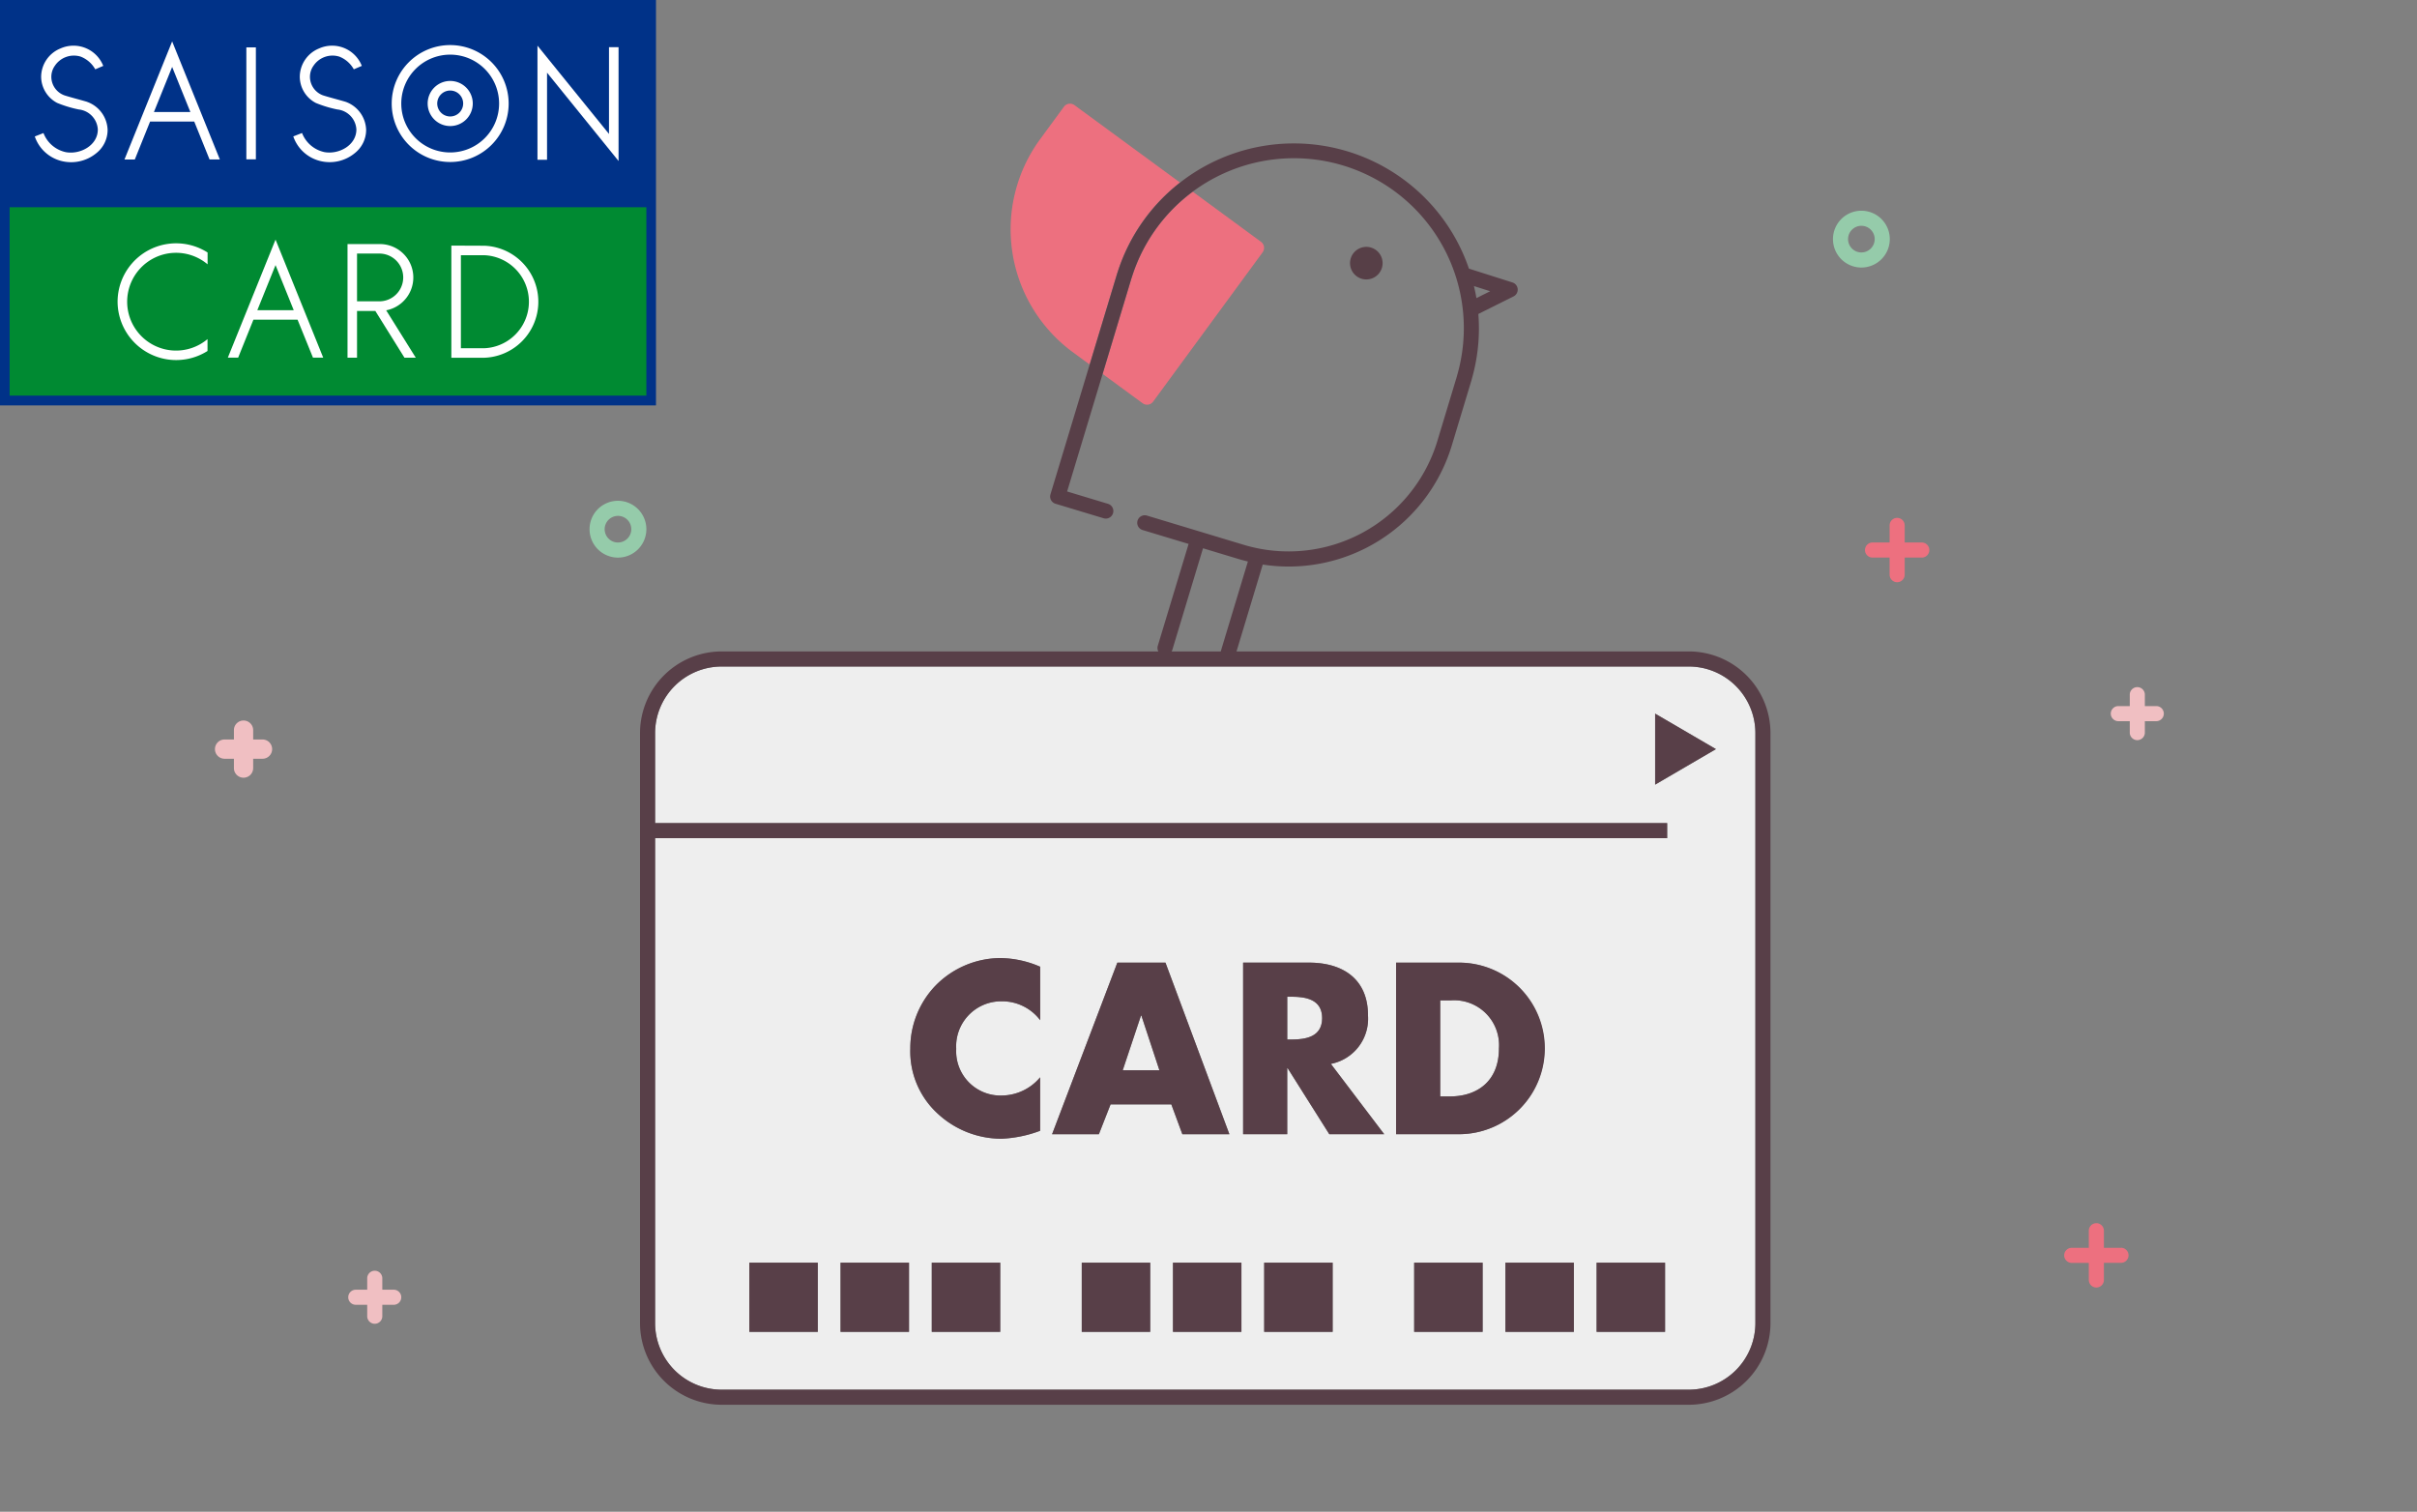<svg xmlns="http://www.w3.org/2000/svg" xmlns:xlink="http://www.w3.org/1999/xlink" width="251" height="157" viewBox="0 0 251 157">
  <rect x="0" y="0" width="251" height="157" fill="#808080" stroke="none"/>
  <defs>
    <clipPath id="clip-path">
      <rect id="長方形_2831" data-name="長方形 2831" width="251" height="157" transform="translate(-0.276 0)" fill="none"/>
    </clipPath>
    <clipPath id="clip-path-2">
      <rect id="長方形_2820" data-name="長方形 2820" width="68.122" height="42.102" fill="none"/>
    </clipPath>
  </defs>
  <g id="img__feature16" transform="translate(-541 -2886)">
    <g id="グループ_5599" data-name="グループ 5599" transform="translate(541.275 2886)">
      <rect id="長方形_2821" data-name="長方形 2821" width="251" height="157" transform="translate(-0.276 0)" fill="none"/>
      <path id="線_3976" data-name="線 3976" d="M3.939,1H0A1,1,0,0,1-1,0,1,1,0,0,1,0-1H3.939a1,1,0,0,1,1,1A1,1,0,0,1,3.939,1Z" transform="translate(23.047 77.798)" fill="#f0bfc2"/>
      <path id="パス_9355" data-name="パス 9355" d="M29.776,99.325h0Z" transform="translate(-6.729 -21.527)" fill="#f0bfc2"/>
      <path id="線_3977" data-name="線 3977" d="M0,4.939a1,1,0,0,1-1-1V0A1,1,0,0,1,0-1,1,1,0,0,1,1,0V3.939A1,1,0,0,1,0,4.939Z" transform="translate(25.016 75.828)" fill="#f0bfc2"/>
      <path id="パス_9356" data-name="パス 9356" d="M32.29,100.75v0Z" transform="translate(-7.274 -20.982)" fill="#f0bfc2"/>
      <g id="グループ_5598" data-name="グループ 5598" transform="translate(0 0)">
        <g id="グループ_5597" data-name="グループ 5597" transform="translate(0)" clip-path="url(#clip-path)">
          <path id="パス_9357" data-name="パス 9357" d="M145.07,31.331a.733.733,0,0,1,.032-.085,19.067,19.067,0,0,1,6.485-9.308L140.625,13.9a.784.784,0,0,0-1.1.168l-2.466,3.363a15.831,15.831,0,0,0,3.4,22.129l1.736,1.274Z" transform="translate(-29.316 -2.979)" fill="#ed707f"/>
          <path id="パス_9358" data-name="パス 9358" d="M149.214,34.326c-.008.024-.016.049-.026.071l-3,9.948,4.151,3.045a.782.782,0,0,0,.463.152.755.755,0,0,0,.119-.009.782.782,0,0,0,.513-.311l11.367-15.5a.784.784,0,0,0-.168-1.1l-7.083-5.2a17.531,17.531,0,0,0-6.33,8.89" transform="translate(-31.958 -5.513)" fill="#ed707f"/>
          <path id="パス_9359" data-name="パス 9359" d="M182.3,34.912a1.691,1.691,0,1,0-2.108,1.13,1.691,1.691,0,0,0,2.108-1.13" transform="translate(-39.067 -7.094)" fill="#573f47"/>
          <path id="パス_9360" data-name="パス 9360" d="M194.208,88.374H93.763a6.916,6.916,0,0,0-6.908,6.908v9.35h105.1V106.2H86.855v50.368a6.916,6.916,0,0,0,6.908,6.908H194.208a6.916,6.916,0,0,0,6.908-6.908V95.282a6.916,6.916,0,0,0-6.908-6.908m-90.459,69.1H96.64v-7.186h7.109Zm9.474,0h-7.109v-7.186h7.109Zm9.473,0h-7.109v-7.186H122.7Zm4.147-32.367a4.952,4.952,0,0,0-4.02-1.961,4.67,4.67,0,0,0-4.7,4.938,4.6,4.6,0,0,0,4.766,4.844,5.246,5.246,0,0,0,3.949-1.89v5.553a12.854,12.854,0,0,1-4.042.827,9.746,9.746,0,0,1-6.612-2.623,8.758,8.758,0,0,1-2.828-6.734,9.382,9.382,0,0,1,2.593-6.521,9.5,9.5,0,0,1,6.706-2.883,10.649,10.649,0,0,1,4.183.9Zm11.428,32.367h-7.109v-7.186h7.109Zm-4.114-23.624-1.216,3.1h-4.859l6.776-17.816h5l6.636,17.816H141.61l-1.145-3.1Zm13.587,23.624h-7.109v-7.186h7.109Zm9.473,0h-7.109v-7.186h7.109Zm-.349-20.529-4.322-6.853H152.5v6.853h-4.58V119.126h6.846c3.482,0,6.122,1.678,6.122,5.482a4.779,4.779,0,0,1-3.855,5.032l5.538,7.3Zm6.941-17.816h6.5a8.908,8.908,0,1,1,0,17.816h-6.5Zm8.983,38.345h-7.109v-7.186h7.109Zm9.474,0h-7.109v-7.186h7.109Zm9.473,0h-7.109v-7.186h7.109Zm-1.032-56.833V93.266l6.315,3.686Z" transform="translate(-19.1 -19.153)" fill="#eee"/>
          <path id="パス_9361" data-name="パス 9361" d="M171.107,132.16h-.444V136.6h.444c1.5,0,3.178-.283,3.178-2.221s-1.682-2.221-3.178-2.221" transform="translate(-37.263 -28.643)" fill="#eee"/>
          <path id="パス_9362" data-name="パス 9362" d="M197.048,137.628a4.662,4.662,0,0,0-5.024-4.985h-1.075v9.971h1.028c2.734,0,5.071-1.512,5.071-4.986" transform="translate(-41.66 -28.748)" fill="#eee"/>
          <path id="パス_9363" data-name="パス 9363" d="M150.748,134.664l-1.893,5.671h3.809l-1.869-5.671Z" transform="translate(-32.537 -29.186)" fill="#eee"/>
          <path id="パス_9364" data-name="パス 9364" d="M193.775,71.766H146.8l2.725-9.024a17.694,17.694,0,0,0,19.633-12.371l2.053-6.8a.828.828,0,0,0,.02-.088,19.024,19.024,0,0,0,.683-6.764l3.657-1.825a.784.784,0,0,0-.113-1.447l-4.522-1.437a19.211,19.211,0,0,0-36.482.366c-.012.028-.023.057-.032.087l-2.868,9.5L127.479,55.45a.784.784,0,0,0,.523.977L133,57.935a.783.783,0,1,0,.453-1.5l-4.244-1.282,3.687-12.208,3-9.948c.009-.023.018-.047.026-.071a17.644,17.644,0,0,1,33.78,10.2c-.007.024-.013.049-.017.073l-2.029,6.718a16.145,16.145,0,0,1-20.1,10.777L137.5,57.657a.783.783,0,1,0-.453,1.5l4.778,1.443-3.2,10.581a.78.78,0,0,0,.056.585H93.331a8.485,8.485,0,0,0-8.475,8.475v61.284A8.485,8.485,0,0,0,93.331,150H193.775a8.485,8.485,0,0,0,8.476-8.475V80.241a8.485,8.485,0,0,0-8.476-8.475M173.142,34.358l-1.429.713c-.07-.42-.158-.836-.256-1.249Zm27.542,107.168a6.916,6.916,0,0,1-6.909,6.908H93.331a6.916,6.916,0,0,1-6.908-6.908V91.157h105.1V89.591H86.423v-9.35a6.916,6.916,0,0,1,6.908-6.908H193.775a6.916,6.916,0,0,1,6.909,6.908ZM140.126,71.633l3.195-10.581,3.781,1.142c.292.088.586.158.88.231l-2.821,9.34h-5.1a.769.769,0,0,0,.065-.132" transform="translate(-18.666 -4.112)" fill="#583f48"/>
          <path id="パス_9365" data-name="パス 9365" d="M123.288,129.914a9.376,9.376,0,0,0-2.595,6.521,8.758,8.758,0,0,0,2.828,6.734,9.75,9.75,0,0,0,6.612,2.623,12.85,12.85,0,0,0,4.042-.827v-5.553a5.244,5.244,0,0,1-3.948,1.89,4.6,4.6,0,0,1-4.767-4.844,4.671,4.671,0,0,1,4.7-4.939,4.949,4.949,0,0,1,4.019,1.961v-5.553a10.642,10.642,0,0,0-4.182-.9,9.492,9.492,0,0,0-6.706,2.883" transform="translate(-26.433 -27.532)" fill="#583f48"/>
          <path id="パス_9366" data-name="パス 9366" d="M157.9,145.451l-6.636-17.816h-5l-6.776,17.816h4.86l1.215-3.1h6.308l1.145,3.1Zm-11.075-6.64,1.893-5.671h.046l1.869,5.671Z" transform="translate(-30.507 -27.663)" fill="#583f48"/>
          <path id="パス_9367" data-name="パス 9367" d="M177.785,133.116c0-3.8-2.641-5.481-6.122-5.481h-6.847V145.45h4.58V138.6h.047l4.323,6.852h5.7l-5.538-7.3a4.78,4.78,0,0,0,3.855-5.033m-7.945,2.5H169.4v-4.442h.444c1.5,0,3.178.283,3.178,2.221s-1.682,2.221-3.178,2.221" transform="translate(-35.996 -27.663)" fill="#583f48"/>
          <path id="パス_9368" data-name="パス 9368" d="M200.547,136.543a8.9,8.9,0,0,0-8.95-8.908h-6.5v17.816h6.5a8.909,8.909,0,0,0,8.95-8.908m-10.866,4.986v-9.971h1.075a4.661,4.661,0,0,1,5.023,4.985c0,3.473-2.336,4.986-5.071,4.986Z" transform="translate(-40.393 -27.663)" fill="#583f48"/>
          <path id="パス_9369" data-name="パス 9369" d="M219.441,101.991l6.315-3.686-6.315-3.686Z" transform="translate(-47.835 -20.507)" fill="#583f48"/>
          <rect id="長方形_2822" data-name="長方形 2822" width="7.109" height="7.186" transform="translate(77.542 131.131)" fill="#583f48"/>
          <rect id="長方形_2823" data-name="長方形 2823" width="7.109" height="7.186" transform="translate(87.014 131.131)" fill="#583f48"/>
          <rect id="長方形_2824" data-name="長方形 2824" width="7.109" height="7.186" transform="translate(96.487 131.131)" fill="#583f48"/>
          <rect id="長方形_2825" data-name="長方形 2825" width="7.109" height="7.186" transform="translate(112.063 131.131)" fill="#583f48"/>
          <rect id="長方形_2826" data-name="長方形 2826" width="7.109" height="7.186" transform="translate(121.535 131.131)" fill="#583f48"/>
          <rect id="長方形_2827" data-name="長方形 2827" width="7.109" height="7.186" transform="translate(131.008 131.131)" fill="#583f48"/>
          <rect id="長方形_2828" data-name="長方形 2828" width="7.109" height="7.186" transform="translate(146.584 131.131)" fill="#583f48"/>
          <rect id="長方形_2829" data-name="長方形 2829" width="7.109" height="7.186" transform="translate(156.057 131.131)" fill="#583f48"/>
          <rect id="長方形_2830" data-name="長方形 2830" width="7.109" height="7.186" transform="translate(165.529 131.131)" fill="#583f48"/>
          <path id="パス_9370" data-name="パス 9370" d="M279.571,164.738H277.8v-1.774a.783.783,0,1,0-1.567,0v1.774h-1.774a.783.783,0,1,0,0,1.567h1.774v1.774a.783.783,0,1,0,1.567,0V166.3h1.774a.783.783,0,0,0,0-1.567m-5.114.783h0Zm2.557,2.557v0Zm.783-2.557h0Z" transform="translate(-59.589 -35.15)" fill="#ed707f"/>
          <path id="線_3978" data-name="線 3978" d="M0,0H0Z" transform="translate(214.868 130.372)" fill="#ed707f"/>
          <path id="線_3979" data-name="線 3979" d="M0,0H0Z" transform="translate(218.208 130.372)" fill="#ed707f"/>
          <path id="線_3980" data-name="線 3980" d="M0,5.114v0Z" transform="translate(217.425 127.815)" fill="#ed707f"/>
          <path id="線_3981" data-name="線 3981" d="M0,0H0Z" transform="translate(35.302 36.846)" fill="#ed707f"/>
          <path id="線_3982" data-name="線 3982" d="M1.774,0h0Z" transform="translate(38.642 36.846)" fill="#ed707f"/>
          <path id="パス_9371" data-name="パス 9371" d="M46.979,48.674a.783.783,0,0,0,1.567,0V46.9h1.774a.783.783,0,0,0,0-1.567H48.545V43.561a.783.783,0,1,0-1.567,0v1.773H45.205a.783.783,0,0,0,0,1.567h1.773Zm3.341-2.557h0ZM47.763,43.56v0Zm-2.557,2.557h0Z" transform="translate(-9.903 -9.271)" fill="#ed707f"/>
          <path id="線_3983" data-name="線 3983" d="M0,0V0Z" transform="translate(37.859 34.289)" fill="#ed707f"/>
          <path id="パス_9372" data-name="パス 9372" d="M253.163,71.222h-1.774V69.448a.783.783,0,1,0-1.567,0v1.774h-1.774a.783.783,0,1,0,0,1.567h1.774v1.775a.783.783,0,1,0,1.567,0V72.789h1.774a.783.783,0,0,0,0-1.567m-5.115.783h0Zm2.557,2.558v0Zm.783-2.558h0Z" transform="translate(-53.865 -14.882)" fill="#ed707f"/>
          <path id="線_3984" data-name="線 3984" d="M0,0H0Z" transform="translate(197.523 57.124)" fill="#ed707f"/>
          <path id="線_3985" data-name="線 3985" d="M0,0H0Z" transform="translate(194.183 57.124)" fill="#ed707f"/>
          <path id="線_3986" data-name="線 3986" d="M0,5.114v0Z" transform="translate(196.74 54.567)" fill="#ed707f"/>
          <path id="パス_9373" data-name="パス 9373" d="M284.578,93.074h-1.186V91.888a.783.783,0,1,0-1.566,0v1.186h-1.187a.783.783,0,0,0,0,1.567h1.187v1.187a.783.783,0,1,0,1.566,0V94.641h1.186a.783.783,0,0,0,0-1.567m-3.939.783h0Zm1.97,1.97v0Zm.783-1.97h0Z" transform="translate(-60.929 -19.745)" fill="#f0bfc2"/>
          <path id="線_3987" data-name="線 3987" d="M0,0H0Z" transform="translate(219.711 74.112)" fill="#f0bfc2"/>
          <path id="線_3988" data-name="線 3988" d="M0,0H0Z" transform="translate(222.464 74.112)" fill="#f0bfc2"/>
          <path id="線_3989" data-name="線 3989" d="M0,3.939v0Z" transform="translate(221.68 72.142)" fill="#f0bfc2"/>
          <path id="パス_9374" data-name="パス 9374" d="M50.894,170.457H49.708v-1.186a.783.783,0,0,0-1.567,0v1.186H46.955a.783.783,0,1,0,0,1.567h1.186v1.187a.783.783,0,1,0,1.567,0v-1.187h1.187a.783.783,0,0,0,0-1.567m-3.939.783h0Zm1.969,1.97v0Zm.783-1.97h0Z" transform="translate(-10.282 -36.517)" fill="#f0bfc2"/>
          <path id="線_3990" data-name="線 3990" d="M0,0H0Z" transform="translate(39.426 134.724)" fill="#f0bfc2"/>
          <path id="線_3991" data-name="線 3991" d="M0,0H0Z" transform="translate(36.673 134.724)" fill="#f0bfc2"/>
          <path id="線_3992" data-name="線 3992" d="M0,3.939v0Z" transform="translate(38.643 132.755)" fill="#f0bfc2"/>
          <path id="パス_9375" data-name="パス 9375" d="M248.92,30.889a2.95,2.95,0,1,0-2.95,2.95,2.953,2.953,0,0,0,2.95-2.95m-2.95,1.383a1.383,1.383,0,1,1,1.383-1.383,1.385,1.385,0,0,1-1.383,1.383" transform="translate(-52.945 -6.055)" fill="#95cbaa"/>
          <path id="パス_9376" data-name="パス 9376" d="M81.115,66.4a2.95,2.95,0,1,0,2.95,2.951,2.953,2.953,0,0,0-2.95-2.951m0,4.333A1.383,1.383,0,1,1,82.5,69.349a1.384,1.384,0,0,1-1.383,1.382" transform="translate(-17.216 -14.391)" fill="#95cbaa"/>
        </g>
      </g>
    </g>
    <g id="セゾン" transform="translate(541 2886)">
      <rect id="長方形_2817" data-name="長方形 2817" width="68.122" height="42.102" fill="#003288"/>
      <rect id="長方形_2818" data-name="長方形 2818" width="66.124" height="19.565" transform="translate(0.999 21.522)" fill="#008a32"/>
      <path id="パス_9343" data-name="パス 9343" d="M267.3,69.577h0Z" transform="translate(-203.06 -52.856)" fill="#fff"/>
      <path id="パス_9344" data-name="パス 9344" d="M239.682,19.891V28.91l-.008-.02-7.42-9.16V31.581h.994V22.535l7.427,9.175V19.891Z" transform="translate(-176.439 -14.989)" fill="#fff"/>
      <g id="グループ_5595" data-name="グループ 5595">
        <g id="グループ_5594" data-name="グループ 5594" clip-path="url(#clip-path-2)">
          <path id="パス_9345" data-name="パス 9345" d="M175.35,19.48a6.072,6.072,0,1,0,6.07,6.073,6.076,6.076,0,0,0-6.07-6.073m0,11.152a5.079,5.079,0,1,1,5.077-5.078,5.078,5.078,0,0,1-5.077,5.078" transform="translate(-128.597 -14.799)" fill="#fff"/>
          <path id="パス_9346" data-name="パス 9346" d="M187.138,35a2.342,2.342,0,1,0,2.343,2.342A2.342,2.342,0,0,0,187.138,35m0,3.689a1.347,1.347,0,1,1,1.346-1.347,1.35,1.35,0,0,1-1.346,1.347" transform="translate(-140.385 -26.593)" fill="#fff"/>
          <path id="パス_9347" data-name="パス 9347" d="M20.446,25.53c-.776-.23-1.657-.451-2.338-.667a2.052,2.052,0,0,1-1.369-1.924,1.976,1.976,0,0,1,.37-1.157,2.375,2.375,0,0,1,2.685-.942A2.971,2.971,0,0,1,21.3,22.156l.831-.356a3.321,3.321,0,0,0-4.43-1.816,3.2,3.2,0,0,0-2.02,2.963,3.1,3.1,0,0,0,1.668,2.7,12.4,12.4,0,0,0,2.235.678A2.212,2.212,0,0,1,21.566,28.4v.034c-.018,1.634-1.837,2.595-3.322,2.325a3.2,3.2,0,0,1-2.322-1.984l-.9.355a3.934,3.934,0,0,0,2.719,2.535,4.116,4.116,0,0,0,3.669-.8,3.077,3.077,0,0,0,1.173-2.416,3.2,3.2,0,0,0-2.133-2.913" transform="translate(-11.408 -14.957)" fill="#fff"/>
          <path id="パス_9348" data-name="パス 9348" d="M132.17,25.53c-.771-.23-1.656-.451-2.336-.667a2.053,2.053,0,0,1-1.365-1.924,1.978,1.978,0,0,1,.37-1.157,2.374,2.374,0,0,1,2.685-.942,2.96,2.96,0,0,1,1.5,1.316l.831-.356a3.315,3.315,0,0,0-4.428-1.816,3.2,3.2,0,0,0-2.014,2.963,3.091,3.091,0,0,0,1.663,2.7,12.2,12.2,0,0,0,2.236.678,2.21,2.21,0,0,1,1.979,2.069v.034c-.019,1.634-1.835,2.595-3.323,2.325a3.215,3.215,0,0,1-2.322-1.984l-.908.355a3.951,3.951,0,0,0,2.724,2.535,4.1,4.1,0,0,0,3.665-.8,3.077,3.077,0,0,0,1.176-2.416,3.2,3.2,0,0,0-2.133-2.913" transform="translate(-96.281 -14.957)" fill="#fff"/>
          <rect id="長方形_2819" data-name="長方形 2819" width="0.989" height="11.626" transform="translate(25.583 4.921)" fill="#fff"/>
          <path id="パス_9349" data-name="パス 9349" d="M58.738,17.892,53.787,30.157H54.86l1.587-3.941h4.585l1.591,3.938,0,0h1.068v0Zm-1.891,7.332,1.891-4.681,1.892,4.681Z" transform="translate(-40.861 -13.592)" fill="#fff"/>
          <path id="パス_9350" data-name="パス 9350" d="M154.19,112.352a3.471,3.471,0,0,0-.659-6.88h-3.356v11.8h.988v-4.855h1.9l3.026,4.855h1.173Zm-.662-.935h-2.365v-4.96h2.365l0,0a2.481,2.481,0,0,1,0,4.961Z" transform="translate(-114.086 -80.124)" fill="#fff"/>
          <path id="パス_9351" data-name="パス 9351" d="M198.47,106.149l-3.437-.014v.009l0,11.638h3.44a5.821,5.821,0,0,0,0-11.633m0,10.646-2.45,0v-9.66h2.45a4.834,4.834,0,0,1,0,9.658" transform="translate(-148.161 -80.629)" fill="#fff"/>
          <path id="パス_9352" data-name="パス 9352" d="M103.413,103.542,98.461,115.8h1.07l1.586-3.941H105.7l1.6,3.941h1.064Zm-1.892,7.333,1.892-4.685,1.89,4.685Z" transform="translate(-74.799 -78.659)" fill="#fff"/>
          <path id="パス_9353" data-name="パス 9353" d="M50.813,111.209a6.085,6.085,0,0,0,9.339,5.119v-1.233a5.077,5.077,0,1,1,.008-7.766V106.1a6.078,6.078,0,0,0-9.347,5.11" transform="translate(-38.602 -79.877)" fill="#fff"/>
          <path id="パス_9354" data-name="パス 9354" d="M267.3,69.577h0Z" transform="translate(-203.06 -52.856)" fill="#fff"/>
        </g>
      </g>
    </g>
  </g>
</svg>
